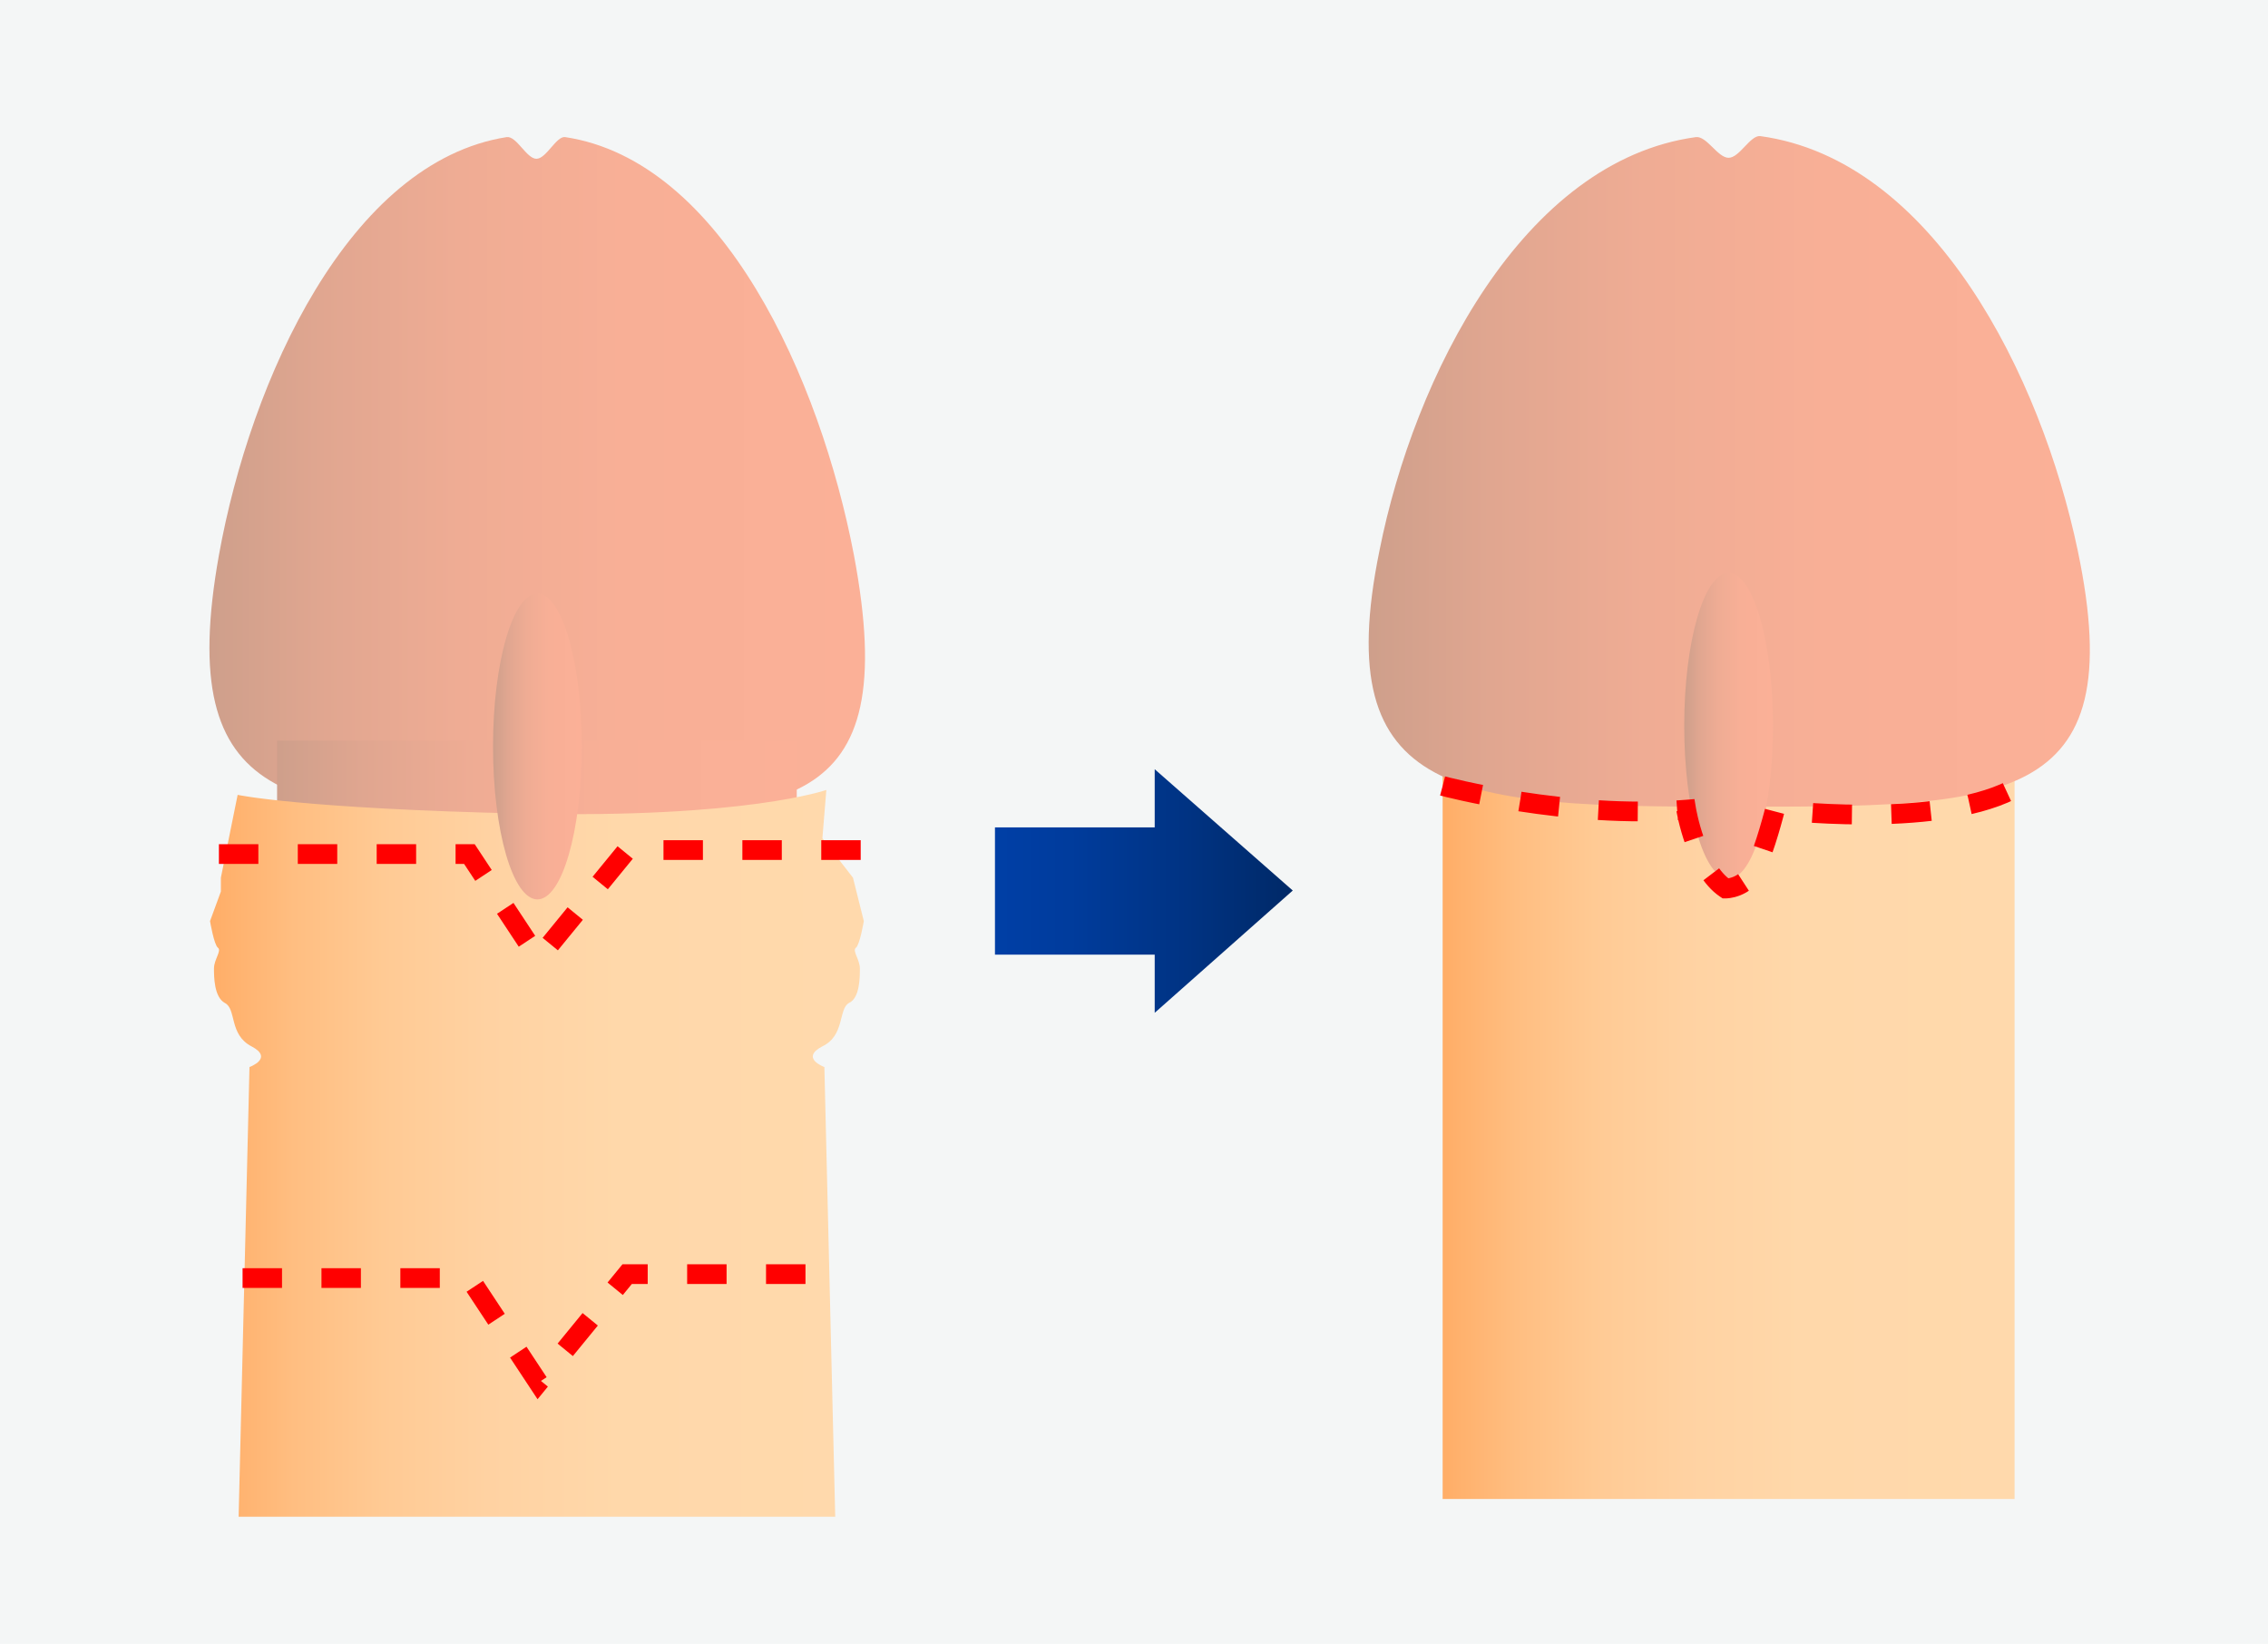 <svg version="1.1" id="レイヤー_1" xmlns="http://www.w3.org/2000/svg" x="0" y="0" viewBox="0 0 230 166.7" style="enable-background:new 0 0 230 166.7" xml:space="preserve"><style>.st6{fill:none;stroke:red;stroke-width:2;stroke-miterlimit:10;stroke-dasharray:4}</style><switch><g><path style="fill:#f4f6f6" d="M0 0h230v166.7H0z"/><linearGradient id="SVGID_1_" gradientUnits="userSpaceOnUse" x1="100.935" y1="90.348" x2="131.133" y2="90.348"><stop offset="0" style="stop-color:#003fa6"/><stop offset=".241" style="stop-color:#003c9d"/><stop offset=".64" style="stop-color:#003383"/><stop offset="1" style="stop-color:#002967"/></linearGradient><path style="fill:url(#SVGID_1_)" d="m131.1 90.3-14-12.3v5.9h-16.2v12.9h16.2v5.9z"/><linearGradient id="SVGID_00000113314194104168289720000012914556608604224681_" gradientUnits="userSpaceOnUse" x1="-5523.356" y1="-1507.348" x2="-5456.935" y2="-1507.348" gradientTransform="translate(5544.607 1555.58)"><stop offset="0" style="stop-color:#ce9f8b"/><stop offset=".168" style="stop-color:#e0a690"/><stop offset=".383" style="stop-color:#efac94"/><stop offset=".633" style="stop-color:#f8af96"/><stop offset="1" style="stop-color:#fbb097"/></linearGradient><path style="fill:url(#SVGID_00000113314194104168289720000012914556608604224681_)" d="M86.6 56.3c5 26.6-6.9 26.4-31.9 26.4S17.6 82 22.2 56.3c3.2-17.8 13.2-39.9 29.2-42.4 1-.1 2 2.2 3 2.2s2-2.3 2.9-2.2c16 2.4 25.9 24.6 29.3 42.4z"/><linearGradient id="SVGID_00000098923711078620220650000006277920040702746499_" gradientUnits="userSpaceOnUse" x1="-5516.493" y1="-1441.951" x2="-5463.798" y2="-1441.951" gradientTransform="translate(5544.607 1555.58)"><stop offset="0" style="stop-color:#ce9f8b"/><stop offset=".168" style="stop-color:#e0a690"/><stop offset=".383" style="stop-color:#efac94"/><stop offset=".633" style="stop-color:#f8af96"/><stop offset="1" style="stop-color:#fbb097"/></linearGradient><path style="fill:url(#SVGID_00000098923711078620220650000006277920040702746499_)" d="M28.1 75.1h52.7v77.1H28.1z"/><linearGradient id="SVGID_00000000214879371902969870000010645929738650449310_" gradientUnits="userSpaceOnUse" x1="-5523.313" y1="-1438.56" x2="-5456.978" y2="-1438.56" gradientTransform="translate(5544.607 1555.58)"><stop offset="0" style="stop-color:#ffad67"/><stop offset=".006" style="stop-color:#ffae68"/><stop offset=".129" style="stop-color:#ffbe81"/><stop offset=".265" style="stop-color:#ffca94"/><stop offset=".425" style="stop-color:#ffd2a2"/><stop offset=".625" style="stop-color:#ffd8aa"/><stop offset="1" style="stop-color:#ffd9ac"/></linearGradient><path style="fill:url(#SVGID_00000000214879371902969870000010645929738650449310_)" d="m86.5 89 1.1 4.4s-.4 2.4-.8 2.7c-.4.3.4 1.2.4 2.1 0 .9 0 3-1.1 3.5-1.1.6-.4 3.3-2.7 4.4-2.3 1.2.2 2.1.2 2.1l1.1 45.6H24.2l1.1-45.6s2.5-.9.2-2.1c-2.3-1.2-1.5-3.8-2.7-4.4-1.1-.6-1.1-2.7-1.1-3.5 0-.9.8-1.8.4-2.1-.4-.3-.8-2.7-.8-2.7l1.1-3V89l1.7-8.4s6.5 1.4 29 1.9 30.7-2.4 30.7-2.4l-.4 4.9 3.1 4z"/><linearGradient id="SVGID_00000012432541065640574930000003820288520914305157_" gradientUnits="userSpaceOnUse" x1="-2245.48" y1="-3409.248" x2="-2236.516" y2="-3409.248" gradientTransform="translate(2295.46 3484.956)"><stop offset="0" style="stop-color:#ce9f8b"/><stop offset=".168" style="stop-color:#e0a690"/><stop offset=".383" style="stop-color:#efac94"/><stop offset=".633" style="stop-color:#f8af96"/><stop offset="1" style="stop-color:#fbb097"/></linearGradient><ellipse style="fill:url(#SVGID_00000012432541065640574930000003820288520914305157_)" cx="54.5" cy="75.7" rx="4.5" ry="15.5"/><path class="st6" d="M22.2 86.6h25.4l7 10.6 9-11h24M24.6 129.6h23l7 10.6 9-11h20"/><linearGradient id="SVGID_00000050628526637772508170000005487141381766469279_" gradientUnits="userSpaceOnUse" x1="-2077.477" y1="-3324.2" x2="-2019.493" y2="-3324.2" gradientTransform="translate(2223.823 3437.413)"><stop offset="0" style="stop-color:#ffad67"/><stop offset=".006" style="stop-color:#ffae68"/><stop offset=".129" style="stop-color:#ffbe81"/><stop offset=".265" style="stop-color:#ffca94"/><stop offset=".425" style="stop-color:#ffd2a2"/><stop offset=".625" style="stop-color:#ffd8aa"/><stop offset="1" style="stop-color:#ffd9ac"/></linearGradient><path style="fill:url(#SVGID_00000050628526637772508170000005487141381766469279_)" d="M146.3 74.3h58V152h-58z"/><linearGradient id="SVGID_00000079453603149829349510000002077713290523014278_" gradientUnits="userSpaceOnUse" x1="-2085.03" y1="-3389.595" x2="-2011.94" y2="-3389.595" gradientTransform="translate(2223.823 3437.413)"><stop offset="0" style="stop-color:#ce9f8b"/><stop offset=".168" style="stop-color:#e0a690"/><stop offset=".383" style="stop-color:#efac94"/><stop offset=".633" style="stop-color:#f8af96"/><stop offset="1" style="stop-color:#fbb097"/></linearGradient><path style="fill:url(#SVGID_00000079453603149829349510000002077713290523014278_)" d="M210.7 55.8c5.5 26.2-7.6 26-35.1 26s-40.9-.6-35.7-26c3.5-17.6 14.5-39.5 32.1-41.9 1.1-.1 2.2 2.1 3.3 2.1 1.1 0 2.2-2.3 3.2-2.2 17.6 2.4 28.5 24.4 32.2 42z"/><linearGradient id="SVGID_00000055701572914586039560000000191775445632538041_" gradientUnits="userSpaceOnUse" x1="-2052.967" y1="-3363.835" x2="-2044.004" y2="-3363.835" gradientTransform="translate(2223.823 3437.413)"><stop offset="0" style="stop-color:#ce9f8b"/><stop offset=".168" style="stop-color:#e0a690"/><stop offset=".383" style="stop-color:#efac94"/><stop offset=".633" style="stop-color:#f8af96"/><stop offset="1" style="stop-color:#fbb097"/></linearGradient><ellipse style="fill:url(#SVGID_00000055701572914586039560000000191775445632538041_)" cx="175.3" cy="73.6" rx="4.5" ry="15.5"/><path class="st6" d="M146.3 79.7s12.7 3.4 24.7 2.4c0 0 1 6 4 8 0 0 2 0 3-2s2-6 2-6 16 2 24-2"/></g></switch></svg>